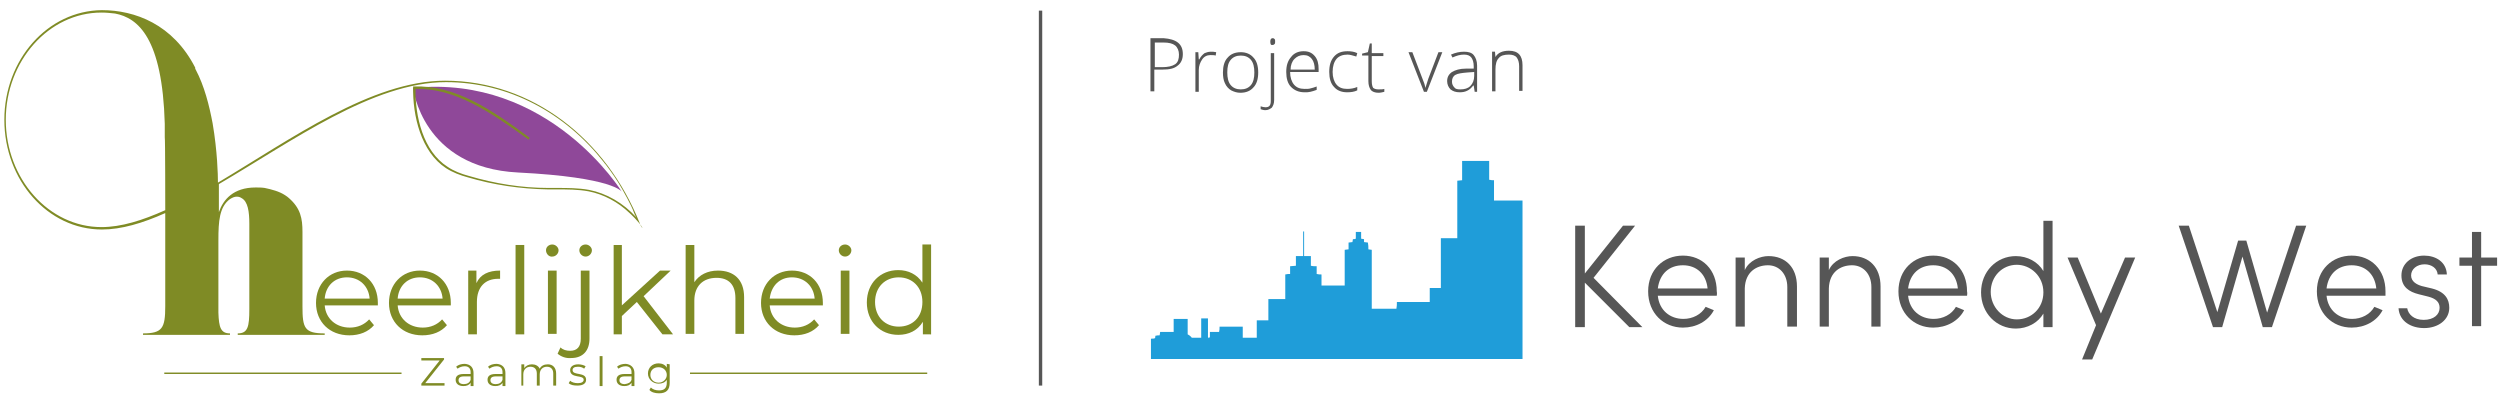 <?xml version="1.0" encoding="UTF-8"?> <!-- Generator: Adobe Illustrator 26.5.3, SVG Export Plug-In . SVG Version: 6.00 Build 0) --> <svg xmlns="http://www.w3.org/2000/svg" xmlns:xlink="http://www.w3.org/1999/xlink" version="1.1" id="Laag_1" x="0px" y="0px" viewBox="0 0 517.4 83.1" style="enable-background:new 0 0 517.4 83.1;" xml:space="preserve"> <style type="text/css"> .st0{fill:#7F8B25;} .st1{fill:#8F4899;} .st2{fill:none;} .st3{fill:#565656;} .st4{fill:#1F9DD9;} </style> <g> <g> <path class="st0" d="M78.2,63.2h-11c0.2,2.7,2.3,4.6,5.2,4.6c1.6,0,3-0.6,4-1.7l1,1.2c-1.2,1.4-3,2.1-5.1,2.1 c-4.1,0-6.9-2.8-6.9-6.7s2.7-6.7,6.4-6.7c3.7,0,6.4,2.7,6.4,6.7C78.2,62.8,78.2,63,78.2,63.2 M67.2,61.8h9.3 c-0.2-2.6-2.1-4.4-4.7-4.4S67.4,59.2,67.2,61.8"></path> <path class="st0" d="M93.3,63.2h-11c0.2,2.7,2.3,4.6,5.2,4.6c1.6,0,3-0.6,4-1.7l1,1.2c-1.2,1.4-3,2.1-5.1,2.1 c-4.1,0-6.9-2.8-6.9-6.7s2.7-6.7,6.4-6.7c3.7,0,6.4,2.7,6.4,6.7C93.3,62.8,93.3,63,93.3,63.2 M82.3,61.8h9.3 c-0.2-2.6-2.1-4.4-4.7-4.4S82.5,59.2,82.3,61.8"></path> <path class="st0" d="M103.5,56v1.7c-0.1,0-0.3,0-0.4,0c-2.7,0-4.4,1.7-4.4,4.8v6.7h-1.8V56h1.7v2.6C99.4,56.8,101.1,56,103.5,56"></path> <rect x="106.7" y="50.7" class="st0" width="1.8" height="18.5"></rect> <path class="st0" d="M113,51.8c0-0.7,0.6-1.2,1.3-1.2s1.3,0.6,1.3,1.2c0,0.7-0.6,1.3-1.3,1.3C113.6,53.2,113,52.5,113,51.8 M113.4,56h1.8v13.1h-1.8V56z"></path> <path class="st0" d="M115.4,73.2l0.6-1.3c0.5,0.5,1.2,0.7,2,0.7c1.4,0,2.2-0.8,2.2-2.5V56h1.8v14.1c0,2.4-1.3,4-3.8,4 C117.1,74.2,116.1,73.8,115.4,73.2 M119.9,51.8c0-0.7,0.6-1.2,1.3-1.2s1.3,0.6,1.3,1.2c0,0.7-0.6,1.3-1.3,1.3 S119.9,52.5,119.9,51.8"></path> <polygon class="st0" points="131.8,62.5 128.7,65.4 128.7,69.2 127,69.2 127,50.7 128.7,50.7 128.7,63.2 136.6,56 138.8,56 133.2,61.3 139.3,69.2 137.1,69.2 "></polygon> <path class="st0" d="M154,61.5v7.6h-1.8v-7.4c0-2.8-1.4-4.2-3.9-4.2c-2.8,0-4.6,1.7-4.6,4.7v6.9h-1.8V50.7h1.8v7.7 c1-1.5,2.7-2.4,4.9-2.4C151.8,56,154,57.8,154,61.5"></path> <path class="st0" d="M170.3,63.2h-11c0.2,2.7,2.3,4.6,5.2,4.6c1.6,0,3-0.6,4-1.7l1,1.2c-1.2,1.4-3,2.1-5.1,2.1 c-4.1,0-6.9-2.8-6.9-6.7s2.7-6.7,6.4-6.7s6.4,2.7,6.4,6.7C170.3,62.8,170.3,63,170.3,63.2 M159.3,61.8h9.3 c-0.2-2.6-2.1-4.4-4.7-4.4S159.6,59.2,159.3,61.8"></path> <path class="st0" d="M173.6,51.8c0-0.7,0.6-1.2,1.3-1.2s1.3,0.6,1.3,1.2c0,0.7-0.6,1.3-1.3,1.3S173.6,52.5,173.6,51.8 M174,56h1.8 v13.1H174V56z"></path> <path class="st0" d="M192.7,50.7v18.5H191v-2.6c-1.1,1.8-2.9,2.7-5.1,2.7c-3.7,0-6.5-2.7-6.5-6.7s2.8-6.7,6.5-6.7 c2.1,0,3.9,0.9,5,2.6v-7.9h1.8V50.7z M190.9,62.5c0-3.1-2.1-5.1-4.9-5.1s-4.9,2-4.9,5.1c0,3.1,2.1,5.1,4.9,5.1 S190.9,65.7,190.9,62.5"></path> <path class="st1" d="M85.5,18.2c0,0,1.8,16.5,21.7,17.5s21.5,4,21.5,4S113.7,15.3,85.5,18.2"></path> <path class="st0" d="M132.4,46.2c-6.9-17.4-22.3-29.5-40.3-29.5c-15.2,0-31.9,12.1-47,21.1c0,0,0-0.1,0-0.3c0-1.1-0.1-6.2-1.1-12 c-0.7-3.7-1.7-7.7-3.5-11.1c-0.1-0.1-0.1-0.2-0.1-0.3V14l0,0C35.8,5,27.9,2.1,21.1,2.1C9.9,2.2,0.9,12.3,0.9,24.8 s9,22.7,20.2,22.7c4,0,8.4-1.3,13.1-3.4v19.3c0,4.5-0.6,5.6-4.6,5.6v0.3h18v-0.3c-1.9,0-2.3-1.2-2.4-4.3c0-0.4,0-0.9,0-1.5V49.7 c0-3.9,0.2-6.9,2.4-8.5c0.5-0.3,0.9-0.5,1.4-0.5c0.4,0,0.7,0.1,1,0.3c1.3,0.7,1.6,2.8,1.6,5.3v17c0,0.2,0,0.4,0,0.7 c0,3.6-0.3,5-2.4,5v0.3h18v-0.3c-4.2,0-4.6-1.1-4.6-5.6V48c0-2.8-0.4-4.9-2.8-7c-0.2-0.2-0.5-0.4-0.8-0.6 c-1.2-0.8-2.8-1.2-4.2-1.5c-0.6-0.1-1.3-0.1-1.9-0.1c-4.6,0-6.7,2.5-7.6,5.1v-5.8c15.2-8.9,31.9-21.1,47-21.1 c13,0,24.7,6.4,32.7,16.6l0,0c0,0,0.1,0.2,0.4,0.5c1.2,1.6,2.4,3.3,3.4,5.1l0,0c0,0,1.9,3.3,2.4,4.8l0,0c0.1,0.3,0.3,0.7,0.5,1 c-2.7-3-6.2-5-9.8-5.7c-2.2-0.4-4.5-0.4-6.6-0.4c-0.6,0-1.2,0-1.8,0c-5.6,0-11.1-0.9-16.5-2.5c-1.5-0.4-3.1-1-4.4-1.9 c-5-3.2-6.7-10.4-6.6-16.1c8.1-0.2,15.4,4.7,23.4,10.5l0.2-0.4c-8.1-6-15.5-10.9-23.9-10.6h-0.2v0.2c-0.1,5.8,1.6,13.3,6.8,16.7 c1.4,0.9,3,1.5,4.5,1.9c5.4,1.6,11,2.4,16.6,2.5c0.6,0,1.2,0,1.8,0c2.2,0,4.4,0,6.6,0.4c3.1,0.6,6.1,2.2,8.5,4.5l0,0 c0,0,1.9,1.7,2.7,3.1C132.7,47,132.5,46.5,132.4,46.2 M34.2,43.5C34.2,43.5,34.1,43.5,34.2,43.5C29.5,45.6,25.1,47,21,47 C10.1,47,1.2,37,1.2,24.8S10.1,2.6,21,2.6c1,0,1.9,0.1,2.8,0.2c4.8,0.9,9.8,5.1,10.3,22.8c0,0.9,0,1.8,0,2.8 C34.2,28.4,34.2,43.5,34.2,43.5z"></path> <polygon class="st0" points="92,79.3 92,79.8 87.2,79.8 87.2,79.4 91,74.6 87.2,74.6 87.2,74.1 91.9,74.1 91.9,74.4 88,79.3 "></polygon> <path class="st0" d="M98,77.2v2.7h-0.6v-0.7c-0.3,0.5-0.8,0.7-1.5,0.7c-1,0-1.6-0.5-1.6-1.3c0-0.7,0.4-1.2,1.7-1.2h1.4V77 c0-0.7-0.4-1.2-1.2-1.2c-0.6,0-1.1,0.2-1.5,0.5l-0.3-0.4c0.4-0.4,1.1-0.6,1.8-0.6C97.4,75.4,98,76.1,98,77.2 M97.4,78.6v-0.7H96 c-0.8,0-1.1,0.3-1.1,0.8s0.4,0.8,1.1,0.8S97.2,79.2,97.4,78.6"></path> <path class="st0" d="M104.6,77.2v2.7H104v-0.7c-0.3,0.5-0.8,0.7-1.5,0.7c-1,0-1.6-0.5-1.6-1.3c0-0.7,0.4-1.2,1.7-1.2h1.4V77 c0-0.7-0.4-1.2-1.2-1.2c-0.6,0-1.1,0.2-1.5,0.5l-0.3-0.4c0.4-0.4,1.1-0.6,1.8-0.6C104,75.4,104.6,76.1,104.6,77.2 M104,78.6v-0.7 h-1.4c-0.8,0-1.1,0.3-1.1,0.8s0.4,0.8,1.1,0.8S103.8,79.2,104,78.6"></path> <path class="st0" d="M115.1,77.3v2.5h-0.6v-2.5c0-0.9-0.5-1.4-1.3-1.4c-0.9,0-1.5,0.6-1.5,1.6v2.3h-0.6v-2.5 c0-0.9-0.5-1.4-1.3-1.4c-0.9,0-1.5,0.6-1.5,1.6v2.3h-0.4v-4.4h0.6v0.8c0.3-0.5,0.9-0.8,1.6-0.8s1.3,0.3,1.6,0.9 c0.3-0.6,0.9-0.9,1.7-0.9C114.4,75.4,115.1,76.1,115.1,77.3"></path> <path class="st0" d="M117.7,79.3l0.3-0.5c0.3,0.3,0.9,0.5,1.6,0.5c0.8,0,1.2-0.3,1.2-0.7c0-1.1-2.8-0.2-2.8-2 c0-0.7,0.6-1.2,1.7-1.2c0.6,0,1.2,0.2,1.5,0.4l-0.3,0.5c-0.4-0.3-0.8-0.4-1.3-0.4c-0.8,0-1.1,0.3-1.1,0.7c0,1.2,2.8,0.3,2.8,2 c0,0.8-0.7,1.2-1.8,1.2C118.8,79.8,118.1,79.7,117.7,79.3"></path> <rect x="124.1" y="73.7" class="st0" width="0.6" height="6.2"></rect> <path class="st0" d="M131.3,77.2v2.7h-0.6v-0.7c-0.3,0.5-0.8,0.7-1.5,0.7c-1,0-1.6-0.5-1.6-1.3c0-0.7,0.4-1.2,1.7-1.2h1.4V77 c0-0.7-0.4-1.2-1.2-1.2c-0.6,0-1.1,0.2-1.5,0.5l-0.3-0.4c0.4-0.4,1.1-0.6,1.8-0.6C130.6,75.4,131.3,76.1,131.3,77.2 M130.7,78.6 v-0.7h-1.4c-0.8,0-1.1,0.3-1.1,0.8s0.4,0.8,1.1,0.8C130,79.4,130.5,79.2,130.7,78.6"></path> <path class="st0" d="M138.6,75.4v3.8c0,1.5-0.7,2.2-2.2,2.2c-0.8,0-1.6-0.2-2-0.7l0.3-0.5c0.4,0.4,1,0.6,1.7,0.6 c1.1,0,1.6-0.5,1.6-1.6v-0.6c-0.4,0.6-1,0.8-1.7,0.8c-1.2,0-2.2-0.9-2.2-2.1s0.9-2.1,2.2-2.1c0.7,0,1.4,0.3,1.7,0.9v-0.8 L138.6,75.4L138.6,75.4z M138,77.6c0-0.9-0.7-1.6-1.7-1.6s-1.7,0.6-1.7,1.6c0,0.9,0.7,1.6,1.7,1.6S138,78.4,138,77.6"></path> <rect x="34" y="77.1" class="st0" width="49.1" height="0.3"></rect> <rect x="142.8" y="77.1" class="st0" width="49.1" height="0.3"></rect> <rect x="0.6" y="1.7" class="st2" width="192" height="79.7"></rect> <rect x="0.6" y="1.7" class="st2" width="192" height="79.7"></rect> </g> <polygon class="st3" points="215.4,2.2 215,2.2 215,79.8 215.4,79.8 215.7,79.8 215.7,2.2 "></polygon> <g> <g> <path class="st3" d="M339.9,67.7h-2.7l-9.2-9.2v9.2h-2v-21h2v9.9l7.9-9.9h2.5l-8.6,10.8L339.9,67.7z"></path> <path class="st3" d="M355.3,61.2h-12.2c0.3,3,2.5,4.8,5.3,4.8c1.9,0,3.7-0.9,4.6-2.5l1.7,0.7c-1.2,2.3-3.7,3.6-6.4,3.6 c-4,0-7.2-3-7.2-7.5s3.2-7.4,7.2-7.4s7,2.9,7,7.4C355.4,60.8,355.3,61,355.3,61.2L355.3,61.2z M353.4,59.7 c-0.3-3-2.3-4.8-5.1-4.8s-4.8,1.7-5.2,4.8H353.4L353.4,59.7z"></path> <path class="st3" d="M371.9,59.3v8.3h-2v-8.2c0-2.7-1.7-4.5-4-4.5s-4.7,1.3-4.8,4.8v7.9h-1.9V53.3h1.9v2.6c0.9-2,3.2-2.9,4.9-2.9 C369.5,53,371.9,55.3,371.9,59.3L371.9,59.3z"></path> <path class="st3" d="M389.2,59.3v8.3h-1.9v-8.2c0-2.7-1.7-4.5-4-4.5s-4.7,1.3-4.8,4.8v7.9h-1.9V53.3h1.9v2.6 c0.9-2,3.2-2.9,4.9-2.9C386.8,53,389.2,55.3,389.2,59.3L389.2,59.3z"></path> <path class="st3" d="M407.1,61.2h-12.2c0.3,3,2.5,4.8,5.3,4.8c1.9,0,3.7-0.9,4.6-2.5l1.7,0.7c-1.2,2.3-3.7,3.6-6.4,3.6 c-4,0-7.2-3-7.2-7.5s3.2-7.4,7.2-7.4s7,2.9,7,7.4C407.2,60.8,407.1,61,407.1,61.2L407.1,61.2z M405.2,59.7 c-0.3-3-2.3-4.8-5.1-4.8s-4.8,1.7-5.2,4.8H405.2z"></path> <path class="st3" d="M422.9,45.7h1.9v22h-1.9v-2.8c-1.1,1.9-3.3,3.1-5.7,3.1c-4,0-7.2-3.2-7.2-7.5s3.2-7.5,7.2-7.5 c2.4,0,4.6,1.2,5.7,3.1V45.7L422.9,45.7z M422.9,60.5c0-3.4-2.7-5.7-5.5-5.7c-3,0-5.4,2.4-5.4,5.6c0,3.1,2.4,5.7,5.4,5.7 S422.9,63.8,422.9,60.5z"></path> <path class="st3" d="M439.8,53.3h2.1L433,74.4h-2.1l2.9-7.1l-5.9-14h2.1l4.8,11.6L439.8,53.3L439.8,53.3z"></path> <path class="st3" d="M475.2,46.7h2.1l-7.1,21h-1.9l-4.2-14.6l-4.2,14.6H458l-7.1-21h2.1l5.9,17.9l4.3-14.8h1.7l4.3,14.9 L475.2,46.7L475.2,46.7z"></path> <path class="st3" d="M493.7,61.2h-12.2c0.3,3,2.5,4.8,5.3,4.8c1.9,0,3.7-0.9,4.6-2.5l1.7,0.7c-1.2,2.3-3.7,3.6-6.4,3.6 c-4,0-7.2-3-7.2-7.5s3.2-7.4,7.2-7.4s7,2.9,7,7.4C493.7,60.8,493.7,61,493.7,61.2L493.7,61.2z M491.8,59.7 c-0.3-3-2.3-4.8-5.1-4.8c-2.8,0-4.8,1.7-5.2,4.8H491.8z"></path> <path class="st3" d="M496.4,63.8h1.8c0.2,1.2,1.3,2.4,3.4,2.4s3.3-1.1,3.3-2.5c0-1.2-0.8-1.9-2.3-2.3l-2-0.5 c-2-0.5-3.6-1.5-3.6-3.9s2-4.1,4.7-4.1c2.4,0,4.6,1.3,4.7,3.9h-1.9c-0.1-1.3-1.3-2.1-2.7-2.1c-1.6,0-2.8,1-2.8,2.3 s1.2,1.9,2.2,2.2l2.1,0.5c2.8,0.7,3.6,2.3,3.6,4c0,2.5-2.3,4.2-5.2,4.2C499.1,67.9,496.6,66.6,496.4,63.8L496.4,63.8z"></path> <path class="st3" d="M516.8,53.3V55h-3.3v12.5h-1.9V55H509v-1.7h2.6V48h1.9v5.3H516.8z"></path> </g> <path class="st4" d="M315.1,41.5h-5.9v-4.2c-0.3,0-0.6,0-1-0.1v-3.9h-5.6v4c-0.4,0-0.6,0.1-1,0.1v11.9h-3.4v10.3h-2.3v2.9h-6.8 c0,0.5,0,0.9-0.1,1.4h-5.1V51.7c-0.3,0-0.5-0.1-0.7-0.1c0-0.5,0-0.9-0.1-1.4c-0.3,0-0.5-0.1-0.8-0.1c0-0.2,0-0.4,0-0.6 c-0.2,0-0.4-0.1-0.6-0.1V48h-1.1v1.4c-0.2,0.1-0.4,0.1-0.6,0.1c0,0.2-0.1,0.4-0.1,0.6c-0.3,0-0.5,0.1-0.8,0.1v1.4 c-0.3,0-0.5,0.1-0.8,0.1v7.4h-4.8v-2.3c-0.4,0-0.6,0-1-0.1v-1.6c-0.4,0-0.8,0-1.2-0.1v-2h-1.4v-5.1c-0.1,0-0.1,0-0.2,0V53h-1.5v2 c-0.4,0-0.8,0.1-1.2,0.1v1.6c-0.3,0-0.6,0-1,0.1v5.1h-3.5v4.4h-2.4v3.6h-2.9v-2.3h-4.8c0,0.4,0,0.7-0.1,1.1h-1.9c0,0.4,0,0.7,0,1 c0,0.1-0.2,0.2-0.2,0.3c-0.1-0.1-0.2-0.2-0.2-0.3c0-0.2,0-0.3,0-0.5c0-1.1,0-2.2,0-3.3h-1.4v4h-2v-0.1c-0.2-0.2-0.4-0.4-0.8-0.6 v-3.2h-2.9v2.7h-2.8c0,0.3-0.1,0.5-0.1,0.7c-0.3,0-0.6,0-0.9,0.1c0.1,0.8-0.5,0.5-0.9,0.6v4.2h76.9V41.5L315.1,41.5z"></path> </g> <g> <path class="st3" d="M244.8,11.2c0,1.1-0.4,1.9-1.1,2.4c-0.7,0.6-1.7,0.8-3.1,0.8h-1.7v4.5h-0.8v-11h2.7 C243.5,8.1,244.8,9.1,244.8,11.2z M239,13.9h1.5c1.2,0,2.1-0.2,2.7-0.6c0.6-0.4,0.8-1.1,0.8-2c0-0.8-0.3-1.5-0.8-1.9 s-1.3-0.6-2.4-0.6H239V13.9z"></path> <path class="st3" d="M250.6,10.7c0.3,0,0.7,0,1.1,0.1l-0.1,0.7c-0.3-0.1-0.7-0.1-1.1-0.1c-0.7,0-1.3,0.3-1.7,0.9 c-0.4,0.6-0.7,1.3-0.7,2.2v4.5h-0.7v-8.2h0.6l0.1,1.5h0.1c0.3-0.6,0.7-1,1.1-1.3C249.6,10.9,250,10.7,250.6,10.7z"></path> <path class="st3" d="M260.4,15c0,1.3-0.3,2.4-1,3.1c-0.6,0.7-1.5,1.1-2.7,1.1c-0.7,0-1.3-0.2-1.9-0.5c-0.5-0.3-1-0.8-1.3-1.5 c-0.3-0.6-0.4-1.4-0.4-2.2c0-1.3,0.3-2.4,1-3.1c0.6-0.7,1.5-1.1,2.7-1.1c1.1,0,2,0.4,2.6,1.1C260.1,12.6,260.4,13.7,260.4,15z M254,15c0,1.1,0.2,2,0.7,2.6c0.5,0.6,1.2,0.9,2.1,0.9s1.6-0.3,2.1-0.9s0.7-1.5,0.7-2.6s-0.2-2-0.7-2.6s-1.2-0.9-2.1-0.9 s-1.6,0.3-2.1,0.9C254.2,13,254,13.8,254,15z"></path> <path class="st3" d="M261.9,22.8c-0.4,0-0.7-0.1-1-0.2v-0.6c0.3,0.1,0.7,0.2,1,0.2c0.8,0,1.1-0.4,1.1-1.3V11h0.7v9.7 c0,0.7-0.2,1.2-0.5,1.6C262.9,22.5,262.5,22.8,261.9,22.8z M262.9,8.6c0-0.5,0.2-0.7,0.5-0.7c0.2,0,0.3,0.1,0.4,0.2 c0.1,0.1,0.1,0.3,0.1,0.5s0,0.4-0.1,0.5s-0.2,0.2-0.4,0.2C263,9.4,262.9,9.1,262.9,8.6z"></path> <path class="st3" d="M270,19.1c-1.2,0-2.1-0.4-2.8-1.1c-0.7-0.7-1-1.8-1-3.1s0.3-2.3,1-3.1c0.6-0.8,1.5-1.2,2.6-1.2 c1,0,1.7,0.3,2.3,1c0.6,0.7,0.8,1.6,0.8,2.7v0.6H267c0,1.1,0.3,2,0.8,2.6s1.2,0.9,2.2,0.9c0.5,0,0.9,0,1.2-0.1 c0.4-0.1,0.8-0.2,1.3-0.4v0.7c-0.5,0.2-0.9,0.3-1.3,0.4S270.5,19.1,270,19.1z M269.8,11.4c-0.8,0-1.4,0.3-1.9,0.8 s-0.8,1.3-0.8,2.2h5c0-0.9-0.2-1.7-0.6-2.2C271.1,11.7,270.6,11.4,269.8,11.4z"></path> <path class="st3" d="M278.8,19.1c-1.2,0-2.1-0.4-2.7-1.1c-0.7-0.7-1-1.8-1-3.1c0-1.4,0.3-2.4,1-3.2s1.6-1.1,2.8-1.1 c0.7,0,1.4,0.1,2,0.4l-0.2,0.7c-0.7-0.2-1.3-0.4-1.8-0.4c-1,0-1.8,0.3-2.3,0.9c-0.5,0.6-0.8,1.5-0.8,2.7c0,1.1,0.3,2,0.8,2.6 s1.2,0.9,2.2,0.9c0.7,0,1.4-0.1,2.1-0.4v0.7C280.3,19,279.6,19.1,278.8,19.1z"></path> <path class="st3" d="M285.3,18.5c0.5,0,0.9,0,1.2-0.1V19c-0.4,0.1-0.8,0.2-1.2,0.2c-0.7,0-1.3-0.2-1.6-0.6c-0.3-0.4-0.5-1-0.5-1.8 v-5.3h-1.3v-0.4l1.2-0.3l0.4-1.8h0.4v2h2.4v0.6h-2.4v5.2c0,0.6,0.1,1.1,0.3,1.4C284.5,18.4,284.8,18.5,285.3,18.5z"></path> <path class="st3" d="M294.7,19l-3.2-8.2h0.8l2.1,5.5c0.3,0.7,0.5,1.3,0.6,1.9l0,0c0.2-0.7,0.4-1.3,0.6-1.9l2.1-5.5h0.8l-3.2,8.2 H294.7z"></path> <path class="st3" d="M305.2,19l-0.2-1.3h-0.1c-0.4,0.5-0.8,0.9-1.3,1.1c-0.4,0.2-0.9,0.3-1.5,0.3c-0.8,0-1.4-0.2-1.9-0.6 c-0.4-0.4-0.7-1-0.7-1.7c0-0.8,0.3-1.4,1-1.9c0.7-0.4,1.6-0.7,2.9-0.7h1.6v-0.5c0-0.8-0.2-1.4-0.5-1.8c-0.3-0.4-0.8-0.6-1.5-0.6 c-0.8,0-1.5,0.2-2.4,0.6l-0.3-0.6c0.9-0.4,1.8-0.6,2.7-0.6c0.9,0,1.6,0.2,2,0.7s0.7,1.2,0.7,2.2V19C305.7,19,305.2,19,305.2,19z M302.2,18.5c0.9,0,1.6-0.2,2.1-0.7s0.8-1.2,0.8-2.1v-0.8l-1.4,0.1c-1.1,0.1-2,0.2-2.5,0.5s-0.7,0.8-0.7,1.4 c0,0.5,0.2,0.9,0.5,1.2C301.2,18.4,301.6,18.5,302.2,18.5z"></path> <path class="st3" d="M314.4,19v-5.3c0-0.8-0.2-1.4-0.5-1.8c-0.3-0.4-0.9-0.6-1.6-0.6c-1,0-1.7,0.2-2.1,0.7 c-0.5,0.5-0.7,1.3-0.7,2.4v4.5h-0.7v-8.2h0.6l0.1,1.1l0,0c0.5-0.9,1.5-1.3,2.8-1.3c1.9,0,2.8,1,2.8,3v5.3h-0.7V19z"></path> </g> </g> </svg> 